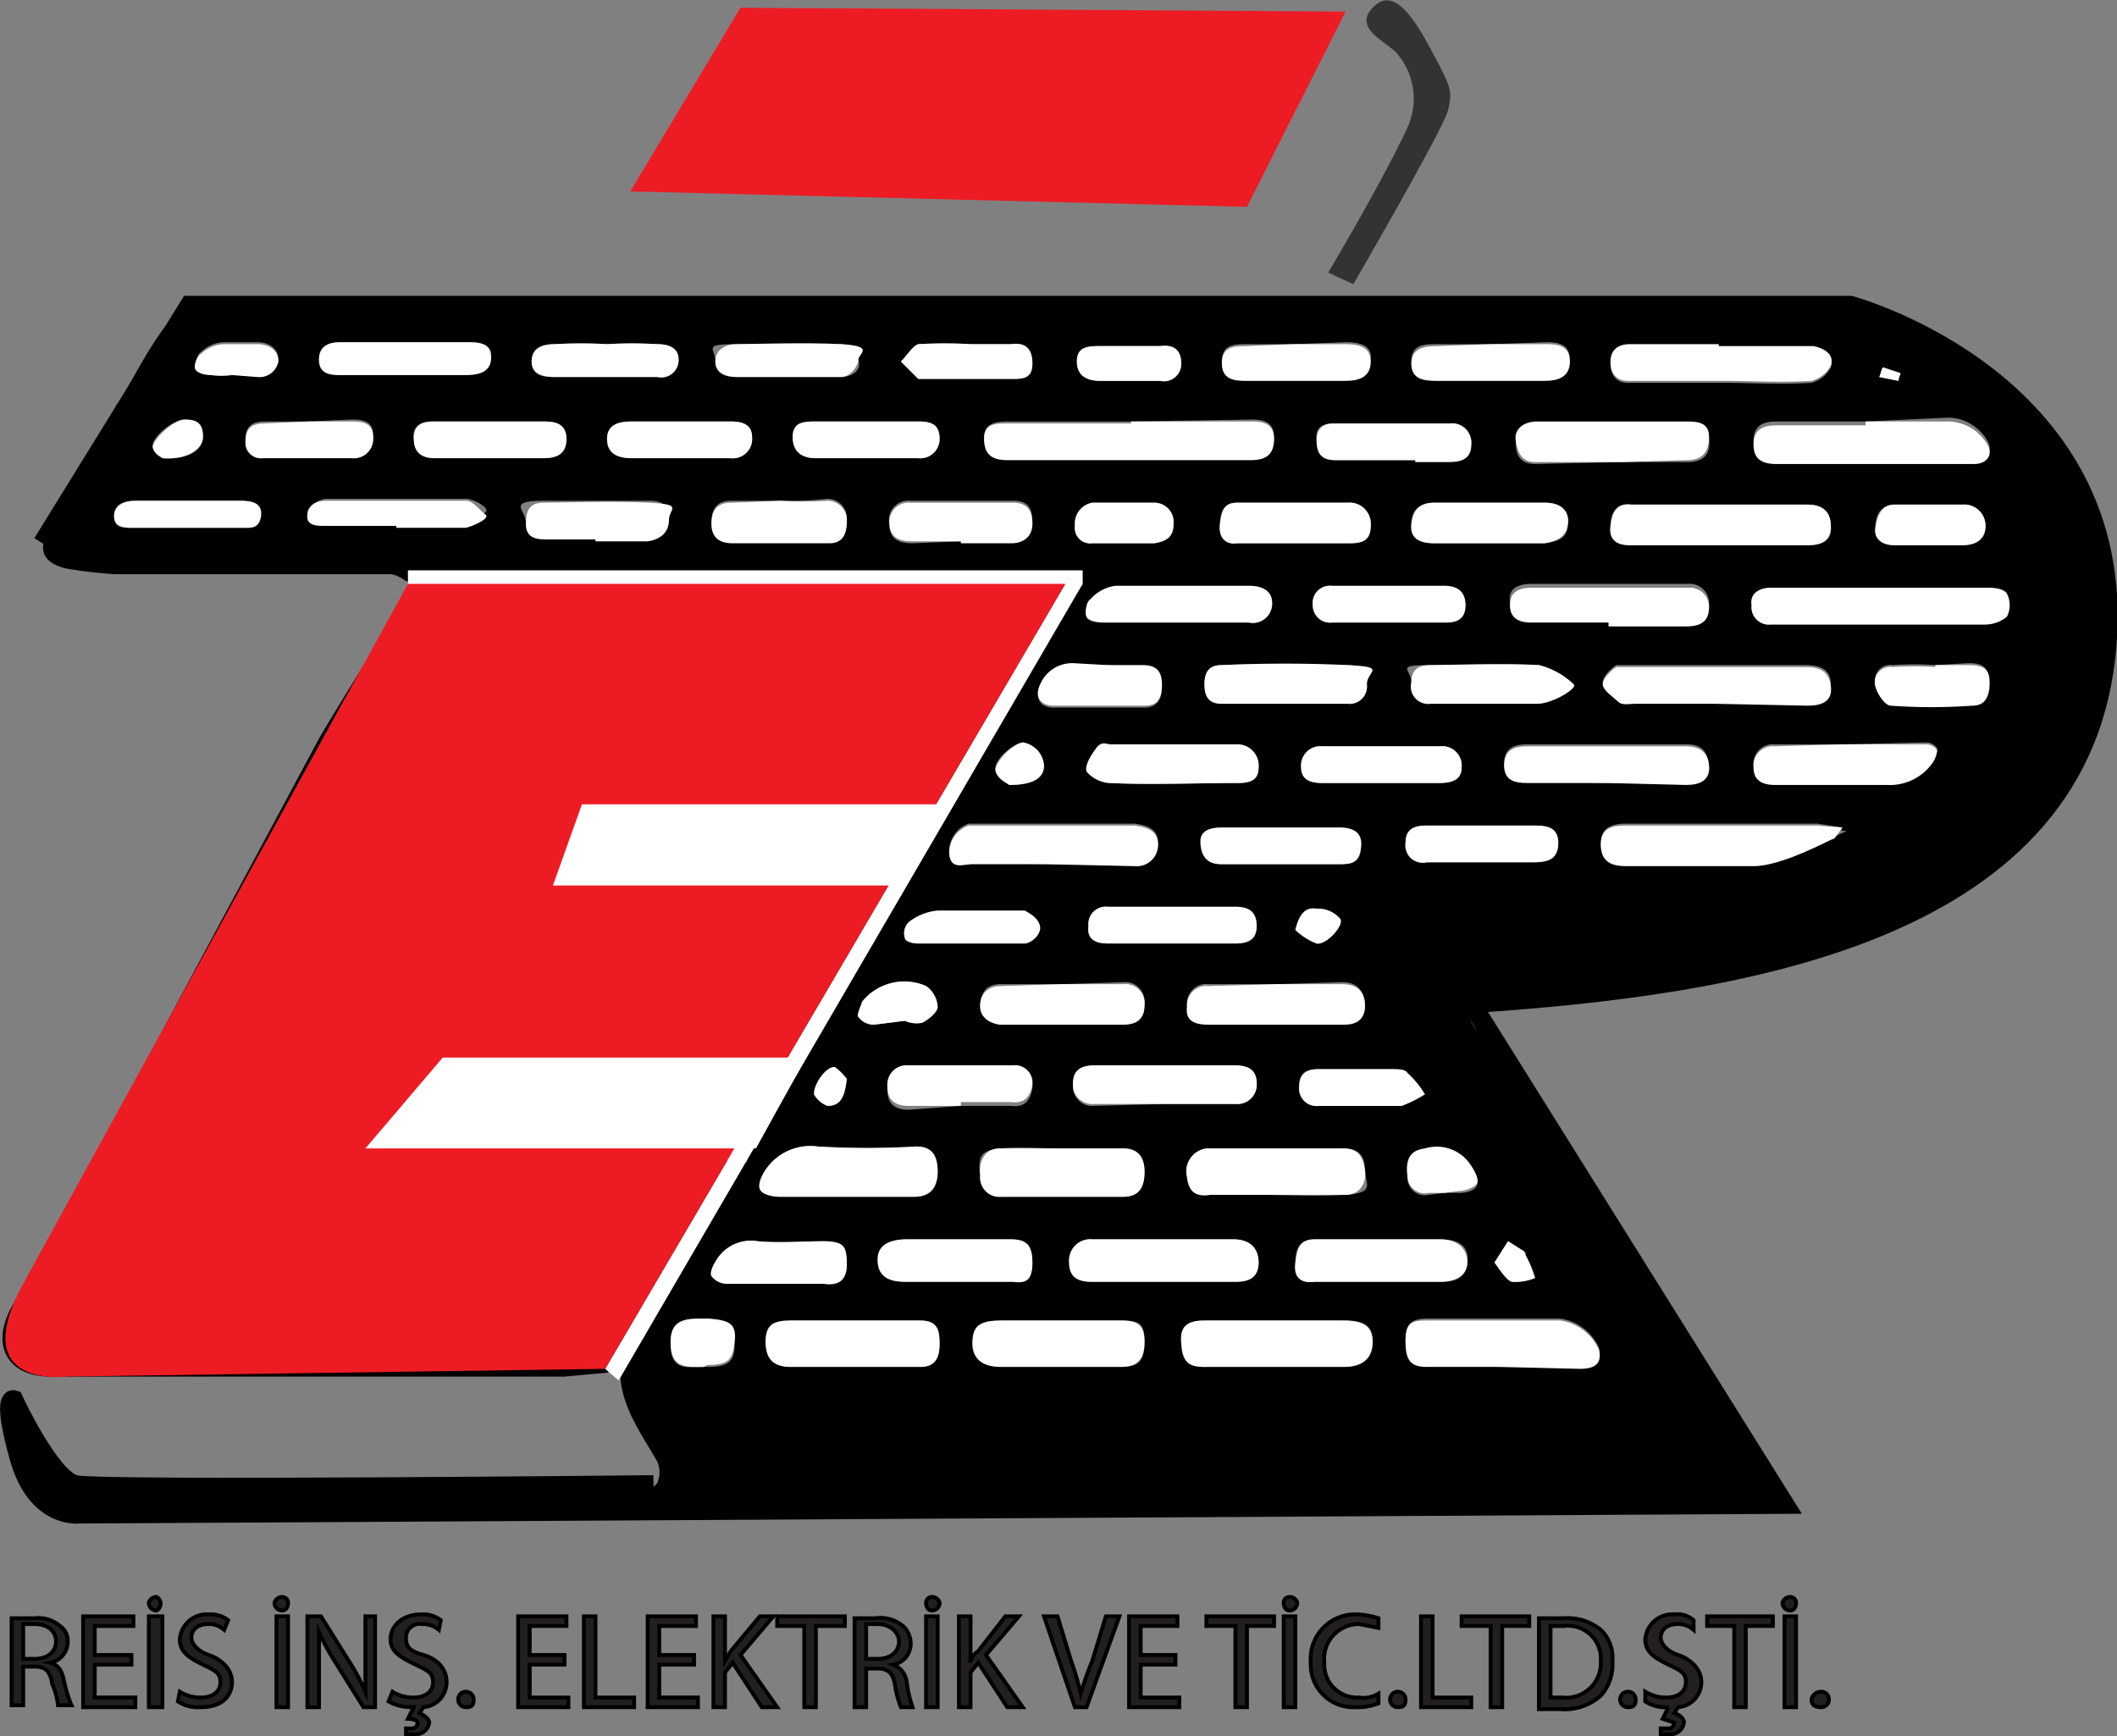 <svg xmlns="http://www.w3.org/2000/svg" viewBox="0 0 109.5 89.8"><rect x="0" y="0" width="109.5" height="89.8" fill="#808080" stroke="none"/><title>reis-logo-114x100</title><g id="Layer_2" data-name="Layer 2"><g id="Layer_1-2" data-name="Layer 1"><path d="M71.7,15.6H89.3l6.1.3h.3c2.4,1.2,5.1,1.6,7.1,3.7a23.7,23.7,0,0,1,4.6,6.3,14.6,14.6,0,0,1,1.5,8.3,12.2,12.2,0,0,1-2.5,6.1,14.6,14.6,0,0,1-1.7,2.4c-2.2,1.8-4.1,3.9-6.8,5s-4.9,2-7.4,2.7a35.5,35.5,0,0,1-5.7.7c-2.6.3-5.3,1-8,.8-.9-.1-1.1.6-.4,1.4s2.1,2.5,3.1,3.7a8.3,8.3,0,0,1,.9,1.6c.5,1,.9,2.1,1.5,3.1l3.7,5.6c1.3,2,2.4,4,3.7,5.9s1.2,1.5,1.8,2.3a6.9,6.9,0,0,1,1.1,1.3,1.8,1.8,0,0,1,.1,1,1.3,1.3,0,0,1-.9.4H47.7l-17.5.3H4.7a2.7,2.7,0,0,1-3.2-1.8L.6,74.6a2.1,2.1,0,0,1-.3-.7,8.3,8.3,0,0,1,.4-1.5c.3.4.7.6.9,1s.8,1.6,1.3,2.4a2.5,2.5,0,0,0,2.3,1.3h28a1,1,0,0,0,.8-.4,1.4,1.4,0,0,0,0-1.1c-.8-1.4-1.7-2.6-1.9-4.2s-.5-.4-.7-.4l-2.2.2H2.6c-2.2,0-3.1-1.6-2-3.6l7-12.8,8.9-16.6c1.4-2.4,3-4.8,4.4-7.3.2-.2.4-.7.2-.8s-.6-.4-.9-.4H6a23,23,0,0,1-2.6-.3c-1.2-.3-1.5-1-.8-2.1l1.6-2.6L6,21.1c0-.1,0-.2.1-.2S7.6,18,8.7,16.7a2.8,2.8,0,0,1,2.2-1.1H67.4M37.6,58.7a29.6,29.6,0,0,0,2.1-2.6c.2-.2.2-.8.2-1.1a1.3,1.3,0,0,0-.9-.4c-4,0-8.1.2-12.1,0-2.4-.1-4.3.3-5.8,2.3,0,.1-.2.2-.2.3a3,3,0,0,0-.4,1l.9.2H34.8Zm1.1-17.5H31.8a2.6,2.6,0,0,0-2.3,1.1,1.5,1.5,0,0,0-.2,1.1c.1.2.6.3.9.3H43.8a3.4,3.4,0,0,1,1.4.5l.7.5a2.4,2.4,0,0,0,.6-.8,17.2,17.2,0,0,0,.7-2.1c.3-.5.1-.7-.5-.7ZM58.5,21.8H52.1c-.6,0-1.2.1-1.2.8s.4,1.1,1.2,1.1H64.7c.8,0,1.2-.3,1.2-1.1s-.6-.9-1.1-.9Zm38,0H91.9c-.7,0-1.2.2-1.2,1s.5,1,1.2,1h10.2c.7,0,1-.5.7-1a2.4,2.4,0,0,0-2-1.2ZM97,32.3h5.7a1.8,1.8,0,0,0,1.1-.4,1.3,1.3,0,0,0,0-1.2c-.2-.3-.8-.3-1.1-.3H91.6c-.6,0-1.1.3-1,.9a.9.9,0,0,0,1,1Zm-8.3,4.1h4.8c.7,0,1.2-.2,1.2-1s-.6-1-1.3-1H83.6c-.3.2-.7.6-.7.9s.4.7.8.9.6.1.9.1ZM65.9,70.7h3.6c1,0,1.5-.4,1.5-1.3s-.5-1.1-1.5-1.1H62.3c-.9,0-1.2.4-1.2,1.2s.3,1.2,1.2,1.2Zm11.7,0h4.1c.7,0,1.2-.2,1-1a2.6,2.6,0,0,0-2-1.5H73.8c-.8,0-1.1.3-1.1,1.1s.3,1.3,1.1,1.3ZM89,26.1H84.4c-.8-.1-1.1.4-1.1,1.1s.3,1,1,1h9.2c.7,0,1.3-.2,1.2-1s-.5-1.1-1.2-1.1Zm6.3,16.7L94,42.6H84.1c-.7,0-1.3.2-1.3,1s.6,1.1,1.3,1.1h6.6c1.5,0,2.7-.8,4.1-1.4S95,43.2,95.3,42.8Zm-48,19.1c.8,0,1.2-.4,1.2-1.3s-.3-1.3-1.1-1.3a43.4,43.4,0,0,1-5.1,0,2.8,2.8,0,0,0-2.7,1.2c-.2.3-.4.8-.3,1s.7.4,1,.4Zm18.8-2.5H62.4a1.2,1.2,0,0,0-1,1.5c.1.8.5,1,1.2.9h2.3c1.6,0,3.1.1,4.7,0s1-.6,1-1.3-.3-1.1-1.1-1.1Zm-5.9,4.7H56.5a1.1,1.1,0,0,0-1.2,1.2c0,.8.5,1,1.2,1h7.4c.7,0,1.2-.3,1.2-1s-.5-1.2-1.3-1.2Zm23-23.6h4c.7,0,1.3-.1,1.2-.9s-.4-1.1-1.2-1.1H79c-.7,0-1.2.2-1.2,1s.6.9,1.2.9Zm-39,30.2h3.4c.8,0,1-.5,1-1.2s-.1-1.2-1-1.2H40.9c-.9,0-1.3.4-1.3,1.1s.4,1.3,1.3,1.3Zm10.7-2.4H51.8c-1,0-1.4.3-1.5,1.1s.5,1.3,1.5,1.3H58c.9,0,1.2-.3,1.2-1.3s-.3-1.1-1.2-1.1Zm.1-8.9h0c-1.1,0-2.2-.1-3.3,0s-1.1.6-1,1.4a1,1,0,0,0,1.1,1.1h6.3c.9,0,1.1-.6,1.1-1.3s-.3-1.2-1.1-1.2ZM88.9,17.9H84.3c-.6,0-1,.3-1,.9s.3,1,.9,1H89c1.6,0,3.1.1,4.7,0a1.6,1.6,0,0,0,1-.8c.2-.6-.4-.9-.9-1H88.9ZM54.2,44.7h4.5a1.1,1.1,0,0,0,1.2-1.1c0-.7-.5-.9-1.2-1H50.1a1.5,1.5,0,0,0-1,1.5c.1.8.7.5,1.2.5ZM71.4,64.1H68c-.8,0-1,.5-1,1.2s.2,1.1,1,1h6.5c.7,0,1.3-.1,1.4-1s-.5-1.2-1.4-1.2ZM83.9,23.9h3.4c.8,0,1.2-.4,1.1-1.2s-.5-.8-1.1-.8H79.5c-.7,0-1.1.3-1.1,1s.3,1.1,1,1.1Zm-.7,8.3h4c.7,0,1.2-.2,1.2-1a1,1,0,0,0-1.1-1H79.2c-.6,0-1.2.2-1.1.9s.5.9,1.1.9ZM66.1,50.9H62.5A1,1,0,0,0,61.4,52c-.1.7.4.9,1.1.9h7c.6,0,1.2-.2,1.1-1s-.5-1.1-1.2-1.1Zm-5.8,6.2h3.6A1,1,0,0,0,65,56.1c0-.7-.5-.9-1.1-.9H56.6c-.6,0-1.1.2-1.1.9a1,1,0,0,0,1.1,1.1ZM95.2,38.5H91.8a1,1,0,0,0-1.1,1.1c0,.7.5.9,1.1.9h5.8a2.7,2.7,0,0,0,2.4-1.2,1.4,1.4,0,0,0,.2-.6.7.7,0,0,0-.6-.3Zm-34.5,0H57.5c-.3,0-.7,0-.8.2s-.6.9-.5,1.2a1.7,1.7,0,0,0,1.2.6c2.2.1,4.4,0,6.6,0,.6,0,1.1-.1,1.1-.8A1.1,1.1,0,0,0,64,38.5ZM49.6,64.1H46.9c-.9,0-1.5.4-1.5,1.2s.8,1,1.5,1h5.5c.7.1,1-.3,1-1s-.3-1.2-1.1-1.2ZM60.7,32.2h3.9a1,1,0,0,0,1.2-1c0-.7-.6-.9-1.2-.9H57.7a2.1,2.1,0,0,0-1.3.7c-.2.1-.3.6-.2.9s.6.3.9.3Zm5.8,4.2h3.2a.9.9,0,0,0,1-1c0-.7-.3-1-1-1s-4.3-.1-6.5,0c-.7,0-.9.4-.9,1s.2,1,.9,1ZM55,50.9H51.8c-.7,0-1,.3-1.1,1s.4.9,1,1h6.4c.7,0,1.1-.3,1.1-1a1,1,0,0,0-1.1-1.1ZM77,28.1h2.9c.6-.1,1.2-.2,1.2-1s-.4-1.1-1.2-1.1H74.2c-.7,0-1.2.3-1.2,1.1s.5,1,1.2,1Zm-10.1,0h2.9c.6,0,1.1-.1,1.1-.9A1.1,1.1,0,0,0,69.7,26H64c-.7,0-.9.5-.9,1.1s.3,1.1.9,1Zm9.9,8.3h2.7c.8,0,2.1-.8,1.9-1a4,4,0,0,0-1.8-1c-1.8-.1-3.7,0-5.6,0s-1,.2-1,.9a.9.9,0,0,0,1,1.1ZM66.3,42.8H63.2c-.7,0-1.1.3-1.1.9s.4,1,1.1,1h6.1c.7,0,1.1-.2,1.1-.9s-.5-1-1.1-1Zm5.1-2.3h3c.6,0,1.2-.1,1.2-.8a1,1,0,0,0-1.1-1.1H68.4a1,1,0,0,0-1.1,1.1c0,.7.6.8,1.1.8ZM60.7,48.8h3.2c.6,0,1.1-.1,1.1-.9s-.4-1-1.1-1H57.3a.9.9,0,0,0-1,1c-.1.7.4.9,1,.9ZM49.7,28h2.6c.7,0,1.1-.3,1.1-1s-.2-1.1-1-1.1H47.1A1,1,0,0,0,46,27.1c0,.8.5,1,1.2,1ZM25.2,23.7h2.9c.7,0,1.2-.3,1.2-1s-.6-.9-1.1-.9H22.4c-.6,0-1.1.2-1,.9s.4,1,1.1,1Zm48,.1h1.7c.6,0,1.2-.1,1.2-.9A1,1,0,0,0,75,21.9H69c-.6,0-1,.2-.9.9s.2,1,1,1ZM41.3,66.4h1.3c.7.1,1.2-.2,1.2-1s-.3-1.2-1.2-1.2-2.3.1-3.4,0a2.1,2.1,0,0,0-2.1.9c-.2.3-.4.7-.3.9a1,1,0,0,0,.8.4Zm8.4-9.2h2.6c.7.1,1-.3,1.1-.9a.9.9,0,0,0-1-1H47a1,1,0,0,0-1.1,1.1c0,.7.4,1,1.1,1ZM20.8,19.4H24c.7,0,1.3-.1,1.4-.9s-.7-.8-1.3-.8H17.6c-.6,0-1.1.2-1.1.9s.5.8,1.1.8Zm24,4.3h2.7a1,1,0,0,0,1.1-1c0-.8-.5-.9-1.1-.9H42.2c-.6,0-1.2.1-1.2.8s.5,1.1,1.2,1.1Zm27.1,6.6h-3a.9.9,0,0,0-1,1,.9.9,0,0,0,1,.9h5.9c.6,0,1-.3,1-.9s-.4-1-1.1-1ZM30.8,27.9h2.7c.7-.1,1.1-.4,1.1-1.1s-.4-.9-1-.9-3.6,0-5.5,0-.9.5-.9,1.1.5.8,1,.8ZM76.5,44.6h2.8c.7,0,1.3-.2,1.3-1s-.7-.9-1.3-.9H73.8c-.7,0-1.1.2-1.1.9a.9.9,0,0,0,1.1,1Zm.6-26.8H74.3c-.6,0-1.3,0-1.3.9s.6.9,1.3.9h5.6c.7,0,1.3-.2,1.3-1s-.6-.9-1.2-.9ZM40.4,25.9H37.8c-.7,0-1,.4-1,1.1s.4,1,1.1,1h5c.7,0,.9-.5.9-1.1a1,1,0,0,0-1-1.1A19.2,19.2,0,0,1,40.4,25.9Zm-5.2-4.1H32.7c-.6,0-1.3.1-1.3.9s.6,1,1.3,1h5.1a1,1,0,0,0,1.1-1.1c0-.7-.6-.8-1.1-.8Zm-3.8-4h0a24.3,24.3,0,0,0-2.7,0c-.6,0-1.2.1-1.2.9s.7.8,1.2.8H34a.9.9,0,0,0,1.1-.9c0-.6-.5-.8-1.1-.8A22.6,22.6,0,0,0,31.4,17.8Zm35.5,0H64.4c-.7,0-1.2.1-1.2.9s.6.9,1.2.9h5.2c.7,0,1.2-.2,1.3-1s-.7-.9-1.3-.9ZM40.7,19.5h2.8c.5,0,1.1-.3.9-.9s-.6-.8-.9-.8-3.6,0-5.4,0-1.1.2-1.1.9.6.8,1.1.8ZM57.3,34.4H55.5a1.8,1.8,0,0,0-1.7,1.1c-.3.6,0,1.1.7,1.1h4.7c.7,0,.9-.5.9-1.1s-.3-1-1-1ZM50.2,48.8H53c.3,0,.8-.6.8-.8s-.4-.7-.8-.9H48.5a2.8,2.8,0,0,0-1.5.6.8.8,0,0,0-.2.8c0,.2.4.3.7.3Zm49.9-14.4h0a16.1,16.1,0,0,0-2.2,0,.8.8,0,0,0-.9,1c.1.4.5,1,.8,1a29.4,29.4,0,0,0,4.2,0c.8,0,1-.6.9-1.3s-.5-.8-1.1-.8ZM15.9,21.8H13.7c-.6,0-1,.2-1,.9a.8.8,0,0,0,.9.9h4.6a1,1,0,0,0,1.1-1.1c0-.7-.5-.8-1.1-.8Zm34.3-4h0a24.3,24.3,0,0,0-2.7,0c-.3.1-.6.6-.9.9l.9.9h4.8c.6,0,1.1,0,1.1-.8s-.4-1.1-1.1-1ZM20.5,27.2h3.6c.4-.1.7-.5,1-.7s-.6-.7-1-.7H16.9c-.4,0-1,.4-1,.7s.5.6.9.6Zm50,30h2a6.7,6.7,0,0,0,1.2-.6,4.8,4.8,0,0,0-.9-1.1c-.1-.2-.5-.2-.8-.2H68.2c-.6,0-1,.2-1,.9a.9.9,0,0,0,1,1ZM99.7,26.1H98c-.7,0-1,.5-1,1.2s.4.9,1,.9h3.5c.7,0,1.2-.3,1.2-1a1.1,1.1,0,0,0-1.2-1.1Zm-90,1.2h2.8c.4,0,1-.4,1-.6s-.5-.8-1-.8H7c-.5,0-1.1.1-1.1.8s.6.6,1.1.6ZM58.3,26H56.5a1.1,1.1,0,0,0-.9,1.2.8.8,0,0,0,.9.9h3.2c.6-.1,1-.3,1-1a1,1,0,0,0-1-1.1Zm.2-8.1H56.9c-.6,0-1.2.1-1.2.8s.6,1,1.2,1H60a.9.9,0,0,0,1.1-.9c0-.7-.4-1-1.1-.9ZM36.4,70.7h.2c1.1,0,1.4-.3,1.4-1.2s-.2-1.1-1.3-1.2h-.6c-1.1,0-1.5.4-1.4,1.5S35.6,70.7,36.4,70.7ZM46.8,52.8h0a1.5,1.5,0,0,0,.9.1c.4-.2.8-.6.8-.8a1.4,1.4,0,0,0-.6-1.1,2.8,2.8,0,0,0-3.3.8c-.1.3-.3.7-.2.8a1,1,0,0,0,.8.4Zm27.9,8.9h.8c.3,0,.8-.1.9-.4s-.1-.6-.3-.9a2.1,2.1,0,0,0-2.4-.9c-.8.1-1,.6-.9,1.4a.9.9,0,0,0,1.1.9ZM12,19.4h1.3a1,1,0,0,0,1.1-.8c0-.6-.5-.9-1.1-.9H11.6a1.8,1.8,0,0,0-1.2.5c-.2.1-.3.6-.3.8s.5.3.8.3A4,4,0,0,0,12,19.4ZM52.2,40.6c1.3,0,1.8-.4,1.8-1a1.3,1.3,0,0,0-1.1-1.2c-.6.1-1.6,1-1.4,1.5S52.1,40.5,52.2,40.6ZM8.4,23.7c1.3.1,2.1-.4,2.1-1.1s-.4-.8-.9-.9-1.8.9-1.7,1.4S8.3,23.6,8.4,23.7ZM67,48.1a3.4,3.4,0,0,0,1.1.7c.5.1,1.5-1,1.2-1.3a1.5,1.5,0,0,0-1.2-.5C67.5,46.9,67.2,47.3,67,48.1ZM77.3,65.3c.3.4.6.9.9,1a2.7,2.7,0,0,0,1.2-.2,6.1,6.1,0,0,0-.5-1.2c0-.1,0-.1-.1-.2l-.8-.5ZM43.8,55.8a3.4,3.4,0,0,0-.6-.6c-.4-.1-1.1.8-1.1,1.4a1.4,1.4,0,0,0,.7.6C43.5,57.2,43.7,56.7,43.8,55.8Zm-7.1,5.5-.4-.2a8,8,0,0,1-.8,1.6l.4.2ZM98.2,19.7c0-.2.1-.3.1-.4l-.9-.3c-.1.1-.1.3-.2.5Z" transform="translate(0)" fill-rule="evenodd"/><path d="M37.6,58.7l-2.8-.3H21.4l-.9-.2a3,3,0,0,1,.4-1c0-.1.2-.2.2-.3,1.5-2,3.4-2.4,5.8-2.3,4,.2,8.1,0,12.1,0a1.3,1.3,0,0,1,.9.4c0,.3,0,.9-.2,1.1A29.6,29.6,0,0,1,37.6,58.7Z" transform="translate(0)" fill="#fff" fill-rule="evenodd"/><path d="M38.7,41.2h8c.6,0,.8.2.5.7a17.2,17.2,0,0,1-.7,2.1,2.4,2.4,0,0,1-.6.8l-.7-.5a3.4,3.4,0,0,0-1.4-.5H30.2c-.3,0-.8-.1-.9-.3a1.5,1.5,0,0,1,.2-1.1,2.6,2.6,0,0,1,2.3-1.1Z" transform="translate(0)" fill="#fff" fill-rule="evenodd"/><path d="M58.5,21.8h6.3c.5,0,1.1.1,1.1.9s-.4,1.1-1.2,1.1H52.1c-.8,0-1.2-.3-1.2-1.1s.6-.8,1.2-.8h6.4Z" transform="translate(0)" fill="#fff" fill-rule="evenodd"/><path d="M96.5,21.8h4.3a2.4,2.4,0,0,1,2,1.2c.3.5,0,1-.7,1H91.9c-.7,0-1.2-.2-1.2-1s.5-1,1.2-1h4.6Z" transform="translate(0)" fill="#fff" fill-rule="evenodd"/><path d="M97,32.3H91.6a.9.9,0,0,1-1-1c-.1-.6.4-.9,1-.9h11.1c.3,0,.9,0,1.1.3a1.3,1.3,0,0,1,0,1.2,1.8,1.8,0,0,1-1.1.4Z" transform="translate(0)" fill="#fff" fill-rule="evenodd"/><path d="M88.7,36.4H84.6c-.3,0-.7.1-.9-.1s-.8-.6-.8-.9.4-.7.7-.9h9.8c.7,0,1.2.2,1.3,1s-.5,1-1.2,1Z" transform="translate(0)" fill="#fff" fill-rule="evenodd"/><path d="M65.9,70.7H62.3c-.9,0-1.1-.3-1.2-1.2s.3-1.2,1.2-1.2h7.2c1,0,1.5.3,1.5,1.1s-.5,1.3-1.5,1.3Z" transform="translate(0)" fill="#fff" fill-rule="evenodd"/><path d="M77.6,70.7H73.8c-.8,0-1.1-.3-1.1-1.3s.3-1.1,1.1-1.1h6.9a2.6,2.6,0,0,1,2,1.5c.2.8-.3,1-1,1Z" transform="translate(0)" fill="#fff" fill-rule="evenodd"/><path d="M89,26.1h4.5c.7,0,1.2.3,1.2,1.1s-.5,1-1.2,1H84.3c-.7,0-1.1-.3-1-1s.3-1.2,1.1-1.1Z" transform="translate(0)" fill="#fff" fill-rule="evenodd"/><path d="M95.3,42.8c-.3.4-.4.6-.5.6s-2.6,1.4-4.1,1.4H84.1c-.7,0-1.3-.2-1.3-1.1s.6-1,1.3-1H94Z" transform="translate(0)" fill="#fff" fill-rule="evenodd"/><path d="M47.3,61.9h-7c-.3,0-.9-.1-1-.4s.1-.7.3-1a2.8,2.8,0,0,1,2.7-1.2,43.4,43.4,0,0,0,5.1,0c.8,0,1.1.5,1.1,1.3S48.1,61.9,47.3,61.9Z" transform="translate(0)" fill="#fff" fill-rule="evenodd"/><path d="M66.1,59.4h3.4c.8,0,1,.5,1.1,1.1s-.2,1.3-1,1.3-3.1,0-4.7,0H62.6c-.7.1-1.1-.1-1.2-.9a1.2,1.2,0,0,1,1-1.5Z" transform="translate(0)" fill="#fff" fill-rule="evenodd"/><path d="M60.2,64.1h3.6c.8,0,1.3.4,1.3,1.2s-.5,1-1.2,1H56.5c-.7,0-1.2-.2-1.2-1a1.1,1.1,0,0,1,1.2-1.2Z" transform="translate(0)" fill="#fff" fill-rule="evenodd"/><path d="M83.2,40.5H79c-.6,0-1.2-.1-1.2-.9s.5-1,1.2-1h8.2c.8,0,1.2.4,1.2,1.1s-.5.9-1.2.9Z" transform="translate(0)" fill="#fff" fill-rule="evenodd"/><path d="M44.2,70.7H40.9c-.9,0-1.3-.4-1.3-1.3s.4-1.1,1.3-1.1h6.7c.9,0,1,.5,1,1.2s-.2,1.2-1,1.2Z" transform="translate(0)" fill="#fff" fill-rule="evenodd"/><path d="M54.9,68.3H58c.9,0,1.2.3,1.2,1.1s-.3,1.3-1.2,1.3H51.8c-1,0-1.5-.4-1.5-1.3s.5-1.1,1.5-1.1Z" transform="translate(0)" fill="#fff" fill-rule="evenodd"/><path d="M55,59.4h3.1c.8,0,1.1.5,1.1,1.2s-.2,1.3-1.1,1.3H51.8a1,1,0,0,1-1.1-1.1c-.1-.8.3-1.4,1-1.4s2.2,0,3.3,0Z" transform="translate(0)" fill="#fff" fill-rule="evenodd"/><path d="M88.9,17.9h4.9c.5.1,1.1.4.9,1a1.6,1.6,0,0,1-1,.8c-1.6.1-3.1,0-4.7,0H84.2c-.6,0-.9-.4-.9-1s.4-.9,1-.9h4.6Z" transform="translate(0)" fill="#fff" fill-rule="evenodd"/><path d="M54.2,44.7H50.3c-.5,0-1.1.3-1.2-.5a1.5,1.5,0,0,1,1-1.5h8.6c.7.1,1.2.3,1.2,1a1.1,1.1,0,0,1-1.2,1.1Z" transform="translate(0)" fill="#fff" fill-rule="evenodd"/><path d="M71.4,64.1h3.1c.9,0,1.4.5,1.4,1.2s-.7,1-1.4,1H68c-.8.1-1.1-.3-1-1s.2-1.2,1-1.2Z" transform="translate(0)" fill="#fff" fill-rule="evenodd"/><path d="M83.9,23.9H79.4c-.7,0-.9-.5-1-1.1s.4-1,1.1-1h7.8c.6,0,1.1.1,1.1.8s-.3,1.2-1.1,1.2Z" transform="translate(0)" fill="#fff" fill-rule="evenodd"/><path d="M83.2,32.2h-4c-.6,0-1.1-.2-1.1-.9s.5-.9,1.1-.9h8.1a1,1,0,0,1,1.1,1c0,.8-.5,1-1.2,1h-4Z" transform="translate(0)" fill="#fff" fill-rule="evenodd"/><path d="M66.1,50.9h3.3c.7,0,1.2.3,1.2,1.1s-.5,1-1.1,1h-7c-.7,0-1.2-.2-1.1-.9a1,1,0,0,1,1.1-1.1Z" transform="translate(0)" fill="#fff" fill-rule="evenodd"/><path d="M60.3,57.1H56.6a1,1,0,0,1-1.1-1.1c0-.7.5-.9,1.1-.9h7.3c.6,0,1.1.2,1.1.9a1,1,0,0,1-1.1,1.1H60.3Z" transform="translate(0)" fill="#fff" fill-rule="evenodd"/><path d="M95.2,38.5h4.4a.7.7,0,0,1,.6.3,1.4,1.4,0,0,1-.2.6,2.7,2.7,0,0,1-2.4,1.2H91.8c-.6,0-1.1-.2-1.1-.9a1,1,0,0,1,1.1-1.1Z" transform="translate(0)" fill="#fff" fill-rule="evenodd"/><path d="M60.7,38.5H64a1.1,1.1,0,0,1,1.1,1.2c0,.7-.5.8-1.1.8-2.2,0-4.4.1-6.6,0a1.7,1.7,0,0,1-1.2-.6c-.1-.3.2-.8.5-1.2s.5-.2.8-.2Z" transform="translate(0)" fill="#fff" fill-rule="evenodd"/><path d="M49.6,64.1h2.7c.8,0,1.1.3,1.1,1.2s-.3,1.1-1,1H46.9c-.7,0-1.4-.1-1.5-1s.6-1.2,1.5-1.2Z" transform="translate(0)" fill="#fff" fill-rule="evenodd"/><path d="M60.7,32.2H57.1c-.3,0-.8-.1-.9-.3s0-.8.2-.9a2.1,2.1,0,0,1,1.3-.7h6.9c.6,0,1.2.2,1.2.9a1,1,0,0,1-1.2,1Z" transform="translate(0)" fill="#fff" fill-rule="evenodd"/><path d="M66.5,36.4H63.2c-.7,0-.9-.4-.9-1s.2-1,.9-1c2.2-.1,4.4-.1,6.5,0s1,.3,1,1a.9.9,0,0,1-1,1Z" transform="translate(0)" fill="#fff" fill-rule="evenodd"/><path d="M55,50.9h3.1A1,1,0,0,1,59.2,52c0,.7-.4,1-1.1,1H51.7c-.6-.1-1-.4-1-1s.4-1,1.1-1Z" transform="translate(0)" fill="#fff" fill-rule="evenodd"/><path d="M77,28.1H74.2c-.7,0-1.3-.2-1.2-1s.5-1.1,1.2-1.1h5.7c.8,0,1.3.4,1.2,1.1s-.6.9-1.2,1H77Z" transform="translate(0)" fill="#fff" fill-rule="evenodd"/><path d="M66.9,28.1H64c-.6.1-1-.3-.9-1s.2-1.1.9-1.1h5.7a1.1,1.1,0,0,1,1.2,1.2c0,.8-.5.9-1.1.9Z" transform="translate(0)" fill="#fff" fill-rule="evenodd"/><path d="M76.8,36.4H74a.9.9,0,0,1-1-1.1c0-.7.4-.9,1-.9s3.8-.1,5.6,0a4,4,0,0,1,1.8,1c.2.2-1.1,1-1.9,1Z" transform="translate(0)" fill="#fff" fill-rule="evenodd"/><path d="M66.3,42.8h3c.6,0,1.2.2,1.1,1s-.4.9-1.1.9H63.2c-.7,0-1-.3-1.1-1s.4-.9,1.1-.9Z" transform="translate(0)" fill="#fff" fill-rule="evenodd"/><path d="M71.4,40.5h-3c-.5,0-1.1-.1-1.1-.8a1,1,0,0,1,1.1-1.1h6.1a1,1,0,0,1,1.1,1.1c0,.7-.6.8-1.2.8Z" transform="translate(0)" fill="#fff" fill-rule="evenodd"/><path d="M60.7,48.8H57.3c-.6,0-1.1-.2-1-.9a.9.9,0,0,1,1-1h6.6c.7,0,1.1.3,1.1,1s-.5.9-1.1.9Z" transform="translate(0)" fill="#fff" fill-rule="evenodd"/><path d="M49.7,28H47.2c-.7,0-1.2-.2-1.2-1A1,1,0,0,1,47.1,26h5.3c.8,0,1,.5,1,1.1s-.4,1-1.1,1H49.7Z" transform="translate(0)" fill="#fff" fill-rule="evenodd"/><path d="M25.2,23.7H22.5c-.7,0-1.1-.3-1.1-1s.4-.9,1-.9h5.8c.5,0,1.1.1,1.1.9s-.5,1-1.2,1Z" transform="translate(0)" fill="#fff" fill-rule="evenodd"/><path d="M73.2,23.8H69.1c-.8,0-1-.4-1-1s.3-.9.9-.9h6A1,1,0,0,1,76.1,23c0,.8-.6.9-1.2.9H73.2Z" transform="translate(0)" fill="#fff" fill-rule="evenodd"/><path d="M41.3,66.4H37.6a1,1,0,0,1-.8-.4c-.1-.2.1-.6.3-.9a2.1,2.1,0,0,1,2.1-.9c1.1.1,2.3,0,3.4,0s1.2.3,1.2,1.2-.5,1.1-1.2,1H41.3Z" transform="translate(0)" fill="#fff" fill-rule="evenodd"/><path d="M49.7,57.2H47c-.7,0-1.1-.3-1.1-1A1,1,0,0,1,47,55.1h5.4a.9.9,0,0,1,1,1c-.1.6-.4,1-1.1.9H49.7Z" transform="translate(0)" fill="#fff" fill-rule="evenodd"/><path d="M20.8,19.4H17.6c-.6,0-1.1-.1-1.1-.8s.5-.9,1.1-.9h6.5c.6,0,1.3,0,1.3.8s-.7.9-1.4.9H20.8Z" transform="translate(0)" fill="#fff" fill-rule="evenodd"/><path d="M44.8,23.7H42.2c-.7,0-1.2-.3-1.2-1.1s.6-.8,1.2-.8h5.3c.6,0,1.1.1,1.1.9a1,1,0,0,1-1.1,1Z" transform="translate(0)" fill="#fff" fill-rule="evenodd"/><path d="M71.9,30.3h2.8c.7,0,1.1.3,1.1,1s-.4.9-1,.9H68.9a.9.9,0,0,1-1-.9.9.9,0,0,1,1-1Z" transform="translate(0)" fill="#fff" fill-rule="evenodd"/><path d="M30.8,27.9H28.2c-.5,0-1-.1-1-.8s.2-1.1.9-1.1,3.7-.1,5.5,0,1,.3,1,.9-.4,1-1.1,1.1H30.8Z" transform="translate(0)" fill="#fff" fill-rule="evenodd"/><path d="M76.5,44.6H73.8a.9.9,0,0,1-1.1-1c0-.7.4-.9,1.1-.9h5.5c.6,0,1.3,0,1.3.9s-.6,1-1.3,1H76.5Z" transform="translate(0)" fill="#fff" fill-rule="evenodd"/><path d="M77.1,17.8H80c.6,0,1.2.1,1.2.9s-.6,1-1.3,1H74.3c-.7,0-1.3-.1-1.3-.9s.7-.9,1.3-.9Z" transform="translate(0)" fill="#fff" fill-rule="evenodd"/><path d="M40.4,25.9a19.2,19.2,0,0,0,2.4,0,1,1,0,0,1,1,1.1c0,.6-.2,1.1-.9,1.1h-5c-.7,0-1.1-.3-1.1-1s.3-1.1,1-1.1Z" transform="translate(0)" fill="#fff" fill-rule="evenodd"/><path d="M35.2,21.8h2.6c.5,0,1.1.1,1.1.8a1,1,0,0,1-1.1,1.1H32.7c-.7,0-1.3-.2-1.3-1s.7-.9,1.3-.9Z" transform="translate(0)" fill="#fff" fill-rule="evenodd"/><path d="M31.4,17.8a22.6,22.6,0,0,1,2.6,0c.6,0,1.1.2,1.1.8a.9.9,0,0,1-1.1.9H28.7c-.5,0-1.2-.1-1.2-.8s.6-.9,1.2-.9a24.3,24.3,0,0,1,2.7,0Z" transform="translate(0)" fill="#fff" fill-rule="evenodd"/><path d="M66.9,17.8h2.7c.6,0,1.3.1,1.3.9s-.6,1-1.3,1H64.4c-.6,0-1.2-.1-1.2-.9s.5-.9,1.2-.9Z" transform="translate(0)" fill="#fff" fill-rule="evenodd"/><path d="M40.7,19.5H38.1c-.5,0-1.1-.2-1.1-.8s.5-.9,1.1-.9,3.6-.1,5.4,0,.9.5.9.8-.4.9-.9.9H40.7Z" transform="translate(0)" fill="#fff" fill-rule="evenodd"/><path d="M57.3,34.4h1.8c.7,0,1,.3,1,1s-.2,1.1-.9,1.1H54.5c-.7,0-1-.5-.7-1.1a1.8,1.8,0,0,1,1.7-1.1Z" transform="translate(0)" fill="#fff" fill-rule="evenodd"/><path d="M50.2,48.8H47.5c-.3,0-.7-.1-.7-.3a.8.8,0,0,1,.2-.8,2.8,2.8,0,0,1,1.5-.6H53c.4.2.8.5.8.9s-.5.8-.8.8H50.2Z" transform="translate(0)" fill="#fff" fill-rule="evenodd"/><path d="M100.1,34.4h1.7c.6,0,1.1.1,1.1.8s-.1,1.3-.9,1.3a29.4,29.4,0,0,1-4.2,0c-.3,0-.7-.6-.8-1a.8.8,0,0,1,.9-1,16.1,16.1,0,0,1,2.2,0Z" transform="translate(0)" fill="#fff" fill-rule="evenodd"/><path d="M15.9,21.8h2.3c.6,0,1.1.1,1.1.8a1,1,0,0,1-1.1,1.1H13.6a.8.8,0,0,1-.9-.9c0-.7.4-.9,1-.9Z" transform="translate(0)" fill="#fff" fill-rule="evenodd"/><path d="M50.2,17.8h2.1c.7-.1,1.1.2,1.1,1s-.5.8-1.1.8H47.5l-.9-.9c.3-.3.6-.8.9-.9a24.3,24.3,0,0,1,2.7,0Z" transform="translate(0)" fill="#fff" fill-rule="evenodd"/><path d="M20.5,27.2H16.8c-.4,0-1,0-.9-.6s.6-.7,1-.7h7.2c.4,0,.7.5,1,.7s-.6.6-1,.7H20.5Z" transform="translate(0)" fill="#fff" fill-rule="evenodd"/><path d="M70.5,57.2H68.2a.9.9,0,0,1-1-1c0-.7.4-.9,1-.9H72c.3,0,.7,0,.8.2a4.8,4.8,0,0,1,.9,1.1,6.7,6.7,0,0,1-1.2.6Z" transform="translate(0)" fill="#fff" fill-rule="evenodd"/><path d="M99.7,26.1h1.8a1.1,1.1,0,0,1,1.2,1.1c0,.7-.5,1-1.2,1H98c-.6,0-1.1-.3-1-.9s.3-1.2,1-1.2Z" transform="translate(0)" fill="#fff" fill-rule="evenodd"/><path d="M9.7,27.3H7c-.5,0-1.1,0-1.1-.6s.6-.8,1.1-.8h5.5c.5,0,1.1.1,1,.8s-.6.6-1,.6Z" transform="translate(0)" fill="#fff" fill-rule="evenodd"/><path d="M58.3,26h1.4a1,1,0,0,1,1,1.1c0,.7-.4.9-1,1H56.5a.8.8,0,0,1-.9-.9,1.1,1.1,0,0,1,.9-1.2Z" transform="translate(0)" fill="#fff" fill-rule="evenodd"/><path d="M58.5,17.9H60c.7-.1,1.1.2,1.1.9a.9.9,0,0,1-1.1.9H56.9c-.6,0-1.2-.2-1.2-1s.6-.8,1.2-.8h1.6Z" transform="translate(0)" fill="#fff" fill-rule="evenodd"/><path d="M36.4,70.7c-.8,0-1.6.1-1.7-1s.3-1.5,1.4-1.5h.6c1.1.1,1.4.3,1.3,1.2s-.3,1.2-1.4,1.2Z" transform="translate(0)" fill="#fff" fill-rule="evenodd"/><path d="M46.8,52.8l-1.6.2a1,1,0,0,1-.8-.4c-.1-.1.1-.5.2-.8a2.8,2.8,0,0,1,3.3-.8,1.4,1.4,0,0,1,.6,1.1c0,.2-.4.6-.8.8a1.5,1.5,0,0,1-.9-.1Z" transform="translate(0)" fill="#fff" fill-rule="evenodd"/><path d="M74.7,61.7h-.8a.9.9,0,0,1-1.1-.9c-.1-.8.1-1.3.9-1.4a2.1,2.1,0,0,1,2.4.9c.2.3.4.7.3.9s-.6.4-.9.4Z" transform="translate(0)" fill="#fff" fill-rule="evenodd"/><path d="M12,19.4a4,4,0,0,1-1.1,0c-.3,0-.7-.1-.8-.3s.1-.7.3-.8a1.8,1.8,0,0,1,1.2-.5h1.7c.6,0,1.1.3,1.1.9a1,1,0,0,1-1.1.8Z" transform="translate(0)" fill="#fff" fill-rule="evenodd"/><path d="M52.2,40.6c-.1-.1-.6-.3-.7-.7s.8-1.4,1.4-1.5A1.3,1.3,0,0,1,54,39.6C54,40.2,53.5,40.6,52.2,40.6Z" transform="translate(0)" fill="#fff" fill-rule="evenodd"/><path d="M8.4,23.7c-.1-.1-.5-.3-.5-.6s1-1.4,1.7-1.4.9.3.9.9S9.7,23.8,8.4,23.7Z" transform="translate(0)" fill="#fff" fill-rule="evenodd"/><path d="M67,48.1c.2-.8.5-1.2,1.1-1.1a1.5,1.5,0,0,1,1.2.5c.3.3-.7,1.4-1.2,1.3A3.4,3.4,0,0,1,67,48.1Z" transform="translate(0)" fill="#fff" fill-rule="evenodd"/><path d="M77.3,65.3l.7-1.1.8.5c.1.1.1.1.1.2a6.1,6.1,0,0,1,.5,1.2,2.7,2.7,0,0,1-1.2.2C77.9,66.2,77.6,65.7,77.3,65.3Z" transform="translate(0)" fill="#fff" fill-rule="evenodd"/><path d="M43.8,55.8c-.1.9-.3,1.4-1,1.4a1.4,1.4,0,0,1-.7-.6c0-.6.7-1.5,1.1-1.4A3.4,3.4,0,0,1,43.8,55.8Z" transform="translate(0)" fill="#fff" fill-rule="evenodd"/><path d="M36.7,61.3l-.8,1.6-.4-.2a8,8,0,0,0,.8-1.6Z" transform="translate(0)" fill="#fff" fill-rule="evenodd"/><path d="M98.2,19.7l-1-.2c.1-.2.1-.4.2-.5l.9.3C98.3,19.4,98.2,19.5,98.2,19.7Z" transform="translate(0)" fill="#fff" fill-rule="evenodd"/><polygon points="19.8 58.7 21.8 53.5 40.6 54.6 38.6 60.1 19.8 58.7" fill="#fff"/><polygon points="27.7 43.8 30.2 38.4 48.6 39.5 46.4 45.1 27.7 43.8" fill="#fff"/><rect x="34.2" y="60.1" width="2.6" height="3.29"/><rect x="21.1" y="29.5" width="34.9" height="0.73" fill="#fff"/><polygon points="56 30.2 32 71.4 31.3 70.8 55.1 30.2 56 30.2" fill="#fff"/><polygon points="32.6 9.9 38.3 0.4 69.6 0.6 64.5 10.7 32.6 9.9" fill="#ed1c24" fill-rule="evenodd"/><path d="M70,14.7s4.7-8.1,4.9-9,.2-1.1-.6-2.6S72.3-.8,71.1.3s.5,1.8,1.1,2.4a3.6,3.6,0,0,1,.6,3.9c-1.3,2.8-4.1,7.5-4.1,7.5Z" transform="translate(0)" fill="#333" fill-rule="evenodd"/><path d="M3.5,71.2s-5.3.7-2.3-4.8S21.1,30.2,21.1,30.2h34L31.3,70.8Z" transform="translate(0)" fill="#ed1c24"/><path d="M2.2,28.1,9.8,15.8H95.7s14.9,4,13.2,18.3S89.7,51,76.1,51.9L92.3,77.8l-88.2.5s-2.2.3-3.1-2.9-.3-3-.3-3,1.9,4.1,3.2,4.4,29.9,0,29.9,0" transform="translate(0)" fill="none" stroke="#000" stroke-miterlimit="10"/><path d="M.6,83.7H1.8a1.7,1.7,0,0,1,1.3.4.9.9,0,0,1,.4.8A1.1,1.1,0,0,1,2.6,86h0c.4.1.6.4.7.9s.3,1.1.4,1.3H3a3.6,3.6,0,0,0-.3-1.1c-.1-.7-.4-.9-.9-.9H1.2v2H.6Zm.6,2.1h.6c.7,0,1.1-.4,1.1-.9S2.5,84,1.8,84H1.2Z" transform="translate(0)" fill="#231f20" stroke="#000" stroke-miterlimit="10" stroke-width="0.2"/><path d="M6.8,86.1H4.9v1.7H7v.5H4.3V83.6H6.9v.5h-2v1.5H6.8Z" transform="translate(0)" fill="#231f20" stroke="#000" stroke-miterlimit="10" stroke-width="0.2"/><path d="M7.7,82.9a.4.4,0,0,1,.4-.3.4.4,0,0,1,0,.7A.4.4,0,0,1,7.7,82.9Zm.7.7v4.7H7.7V83.6Z" transform="translate(0)" fill="#231f20" stroke="#000" stroke-miterlimit="10" stroke-width="0.2"/><path d="M9.3,87.5a2,2,0,0,0,1.1.3c.6,0,1-.3,1-.8s-.3-.6-.9-.9-1.2-.6-1.2-1.3a1.4,1.4,0,0,1,1.5-1.3,1.5,1.5,0,0,1,1,.3l-.2.5a1.2,1.2,0,0,0-.8-.3c-.7,0-.9.4-.9.7s.3.7.9.9S12,86.3,12,87s-.5,1.3-1.6,1.3A1.9,1.9,0,0,1,9.2,88Z" transform="translate(0)" fill="#231f20" stroke="#000" stroke-miterlimit="10" stroke-width="0.2"/><path d="M14.2,82.9a.4.4,0,0,1,.4-.3.3.3,0,0,1,.3.3c0,.2-.1.4-.3.4A.4.4,0,0,1,14.2,82.9Zm.7.7v4.7h-.6V83.6Z" transform="translate(0)" fill="#231f20" stroke="#000" stroke-miterlimit="10" stroke-width="0.2"/><path d="M15.9,88.3V83.6h.7L18.1,86a10.9,10.9,0,0,1,.8,1.5h0V83.6h.5v4.7h-.6l-1.5-2.4a10.9,10.9,0,0,1-.8-1.5h0v3.9Z" transform="translate(0)" fill="#231f20" stroke="#000" stroke-miterlimit="10" stroke-width="0.2"/><path d="M22.7,84.3a1.3,1.3,0,0,0-.9-.3.7.7,0,0,0-.8.7c0,.5.2.7.9.9s1.2.7,1.2,1.4a1.3,1.3,0,0,1-1.2,1.3l-.2.3c.2.1.5.3.5.5a.7.7,0,0,1-.7.6H21v-.3h.3a.3.3,0,0,0,.3-.3c0-.1-.2-.2-.5-.2l.3-.6h-.1a2.4,2.4,0,0,1-1.2-.3l.2-.5a2,2,0,0,0,1.1.3c.6,0,1-.3,1-.8s-.3-.6-.9-.9-1.3-.6-1.3-1.3.6-1.3,1.6-1.3a1.5,1.5,0,0,1,1,.3Z" transform="translate(0)" fill="#231f20" stroke="#000" stroke-miterlimit="10" stroke-width="0.2"/><path d="M23.7,87.9a.4.4,0,0,1,.4-.4.4.4,0,0,1,.4.4c0,.3-.1.4-.4.4A.4.4,0,0,1,23.7,87.9Z" transform="translate(0)" fill="#231f20" stroke="#000" stroke-miterlimit="10" stroke-width="0.2"/><path d="M29.2,86.1H27.4v1.7h2v.5H26.8V83.6h2.5v.5H27.4v1.5h1.8Z" transform="translate(0)" fill="#231f20" stroke="#000" stroke-miterlimit="10" stroke-width="0.2"/><path d="M30.2,83.6h.6v4.2h2v.5H30.2Z" transform="translate(0)" fill="#231f20" stroke="#000" stroke-miterlimit="10" stroke-width="0.2"/><path d="M35.9,86.1H34.1v1.7h2v.5H33.5V83.6H36v.5H34.1v1.5h1.8Z" transform="translate(0)" fill="#231f20" stroke="#000" stroke-miterlimit="10" stroke-width="0.2"/><path d="M36.9,83.6h.6v2.3h0l.3-.5,1.5-1.8H40l-1.7,2,1.9,2.7h-.8L37.9,86l-.4.5v1.8h-.6Z" transform="translate(0)" fill="#231f20" stroke="#000" stroke-miterlimit="10" stroke-width="0.2"/><path d="M41.6,84.1H40.2v-.5h3.5v.5H42.2v4.2h-.6Z" transform="translate(0)" fill="#231f20" stroke="#000" stroke-miterlimit="10" stroke-width="0.2"/><path d="M44.2,83.7h1.1a1.8,1.8,0,0,1,1.4.4,1.2,1.2,0,0,1,.4.8,1.1,1.1,0,0,1-.9,1.2h0a1.1,1.1,0,0,1,.7.9,6.3,6.3,0,0,0,.3,1.3h-.6a5.3,5.3,0,0,1-.3-1.1c-.1-.7-.4-.9-.9-.9h-.6v2h-.6Zm.6,2.1h.6c.7,0,1.1-.4,1.1-.9S46,84,45.4,84h-.6Z" transform="translate(0)" fill="#231f20" stroke="#000" stroke-miterlimit="10" stroke-width="0.2"/><path d="M47.9,82.9a.3.3,0,0,1,.3-.3.4.4,0,0,1,.4.3.4.4,0,0,1-.4.4C48,83.3,47.9,83.1,47.9,82.9Zm.6.7v4.7h-.6V83.6Z" transform="translate(0)" fill="#231f20" stroke="#000" stroke-miterlimit="10" stroke-width="0.2"/><path d="M49.6,83.6h.6v2.3h0a1,1,0,0,1,.4-.5L52,83.6h.7l-1.7,2,1.9,2.7h-.8L50.6,86l-.4.5v1.8h-.6Z" transform="translate(0)" fill="#231f20" stroke="#000" stroke-miterlimit="10" stroke-width="0.2"/><path d="M55.6,88.3,54,83.6h.7l.7,2.3a15.4,15.4,0,0,1,.5,1.7h0a17.7,17.7,0,0,1,.6-1.7l.7-2.3h.7l-1.7,4.7Z" transform="translate(0)" fill="#231f20" stroke="#000" stroke-miterlimit="10" stroke-width="0.2"/><path d="M60.8,86.1H59v1.7h2v.5H58.4V83.6h2.5v.5H59v1.5h1.8Z" transform="translate(0)" fill="#231f20" stroke="#000" stroke-miterlimit="10" stroke-width="0.2"/><path d="M63.9,84.1H62.4v-.5h3.5v.5H64.5v4.2h-.6Z" transform="translate(0)" fill="#231f20" stroke="#000" stroke-miterlimit="10" stroke-width="0.2"/><path d="M66.4,82.9a.3.3,0,0,1,.3-.3.4.4,0,0,1,.4.3.4.4,0,0,1-.4.4C66.5,83.3,66.4,83.1,66.4,82.9Zm.6.7v4.7h-.6V83.6Z" transform="translate(0)" fill="#231f20" stroke="#000" stroke-miterlimit="10" stroke-width="0.2"/><path d="M71.3,88.1a2.9,2.9,0,0,1-1.2.2A2.2,2.2,0,0,1,67.8,86a2.3,2.3,0,0,1,2.4-2.5,4.2,4.2,0,0,1,1.1.2v.5l-1-.2a1.8,1.8,0,0,0-1.8,2,1.7,1.7,0,0,0,1.8,1.8,1.5,1.5,0,0,0,1-.2Z" transform="translate(0)" fill="#231f20" stroke="#000" stroke-miterlimit="10" stroke-width="0.2"/><path d="M71.9,87.9a.4.4,0,0,1,.4-.4.4.4,0,0,1,.4.4c0,.3-.1.4-.4.4A.4.4,0,0,1,71.9,87.9Z" transform="translate(0)" fill="#231f20" stroke="#000" stroke-miterlimit="10" stroke-width="0.2"/><path d="M73.5,83.6h.6v4.2h2v.5H73.5Z" transform="translate(0)" fill="#231f20" stroke="#000" stroke-miterlimit="10" stroke-width="0.2"/><path d="M77.1,84.1H75.6v-.5h3.5v.5H77.7v4.2h-.6Z" transform="translate(0)" fill="#231f20" stroke="#000" stroke-miterlimit="10" stroke-width="0.2"/><path d="M79.6,83.7h1.3a2.7,2.7,0,0,1,1.9.6,2,2,0,0,1,.6,1.6,2.4,2.4,0,0,1-.6,1.8,2.8,2.8,0,0,1-2.1.7H79.6Zm.6,4.1h.6a1.8,1.8,0,0,0,2-1.9,1.7,1.7,0,0,0-1.9-1.8h-.7Z" transform="translate(0)" fill="#231f20" stroke="#000" stroke-miterlimit="10" stroke-width="0.2"/><path d="M83.8,87.9a.4.4,0,0,1,.4-.4.4.4,0,0,1,.4.4c0,.3-.1.4-.4.4A.4.4,0,0,1,83.8,87.9Z" transform="translate(0)" fill="#231f20" stroke="#000" stroke-miterlimit="10" stroke-width="0.2"/><path d="M87.6,84.3a1.2,1.2,0,0,0-.8-.3c-.7,0-.9.4-.9.7s.3.7.9.9S88,86.3,88,87a1.3,1.3,0,0,1-1.2,1.3l-.2.3c.3.1.5.3.5.5a.7.7,0,0,1-.7.6h-.5v-.3h.4a.3.3,0,0,0,.3-.3l-.6-.2.3-.6h0a1.9,1.9,0,0,1-1.2-.3v-.5a2,2,0,0,0,1.1.3c.6,0,1-.3,1-.8s-.3-.6-.9-.9-1.2-.6-1.2-1.3a1.4,1.4,0,0,1,1.5-1.3,1.3,1.3,0,0,1,1,.3Z" transform="translate(0)" fill="#231f20" stroke="#000" stroke-miterlimit="10" stroke-width="0.2"/><path d="M89.7,84.1H88.3v-.5h3.4v.5H90.3v4.2h-.6Z" transform="translate(0)" fill="#231f20" stroke="#000" stroke-miterlimit="10" stroke-width="0.2"/><path d="M92.2,82.9a.4.4,0,0,1,.4-.3.3.3,0,0,1,.3.3c0,.2-.1.4-.3.4A.4.4,0,0,1,92.2,82.9Zm.7.7v4.7h-.6V83.6Z" transform="translate(0)" fill="#231f20" stroke="#000" stroke-miterlimit="10" stroke-width="0.2"/><path d="M93.7,87.9a.5.5,0,0,1,.5-.4.4.4,0,0,1,.4.4.4.4,0,0,1-.4.4C93.9,88.3,93.7,88.2,93.7,87.9Z" transform="translate(0)" fill="#231f20" stroke="#000" stroke-miterlimit="10" stroke-width="0.2"/><polygon points="28.6 45.8 30.1 41.6 49.1 41.6 46.9 45.8 28.6 45.8" fill="#fff" fill-rule="evenodd"/><polygon points="18.9 59.4 22.9 54.7 41.7 54.7 39.1 59.4 18.9 59.4" fill="#fff" fill-rule="evenodd"/></g></g></svg>
